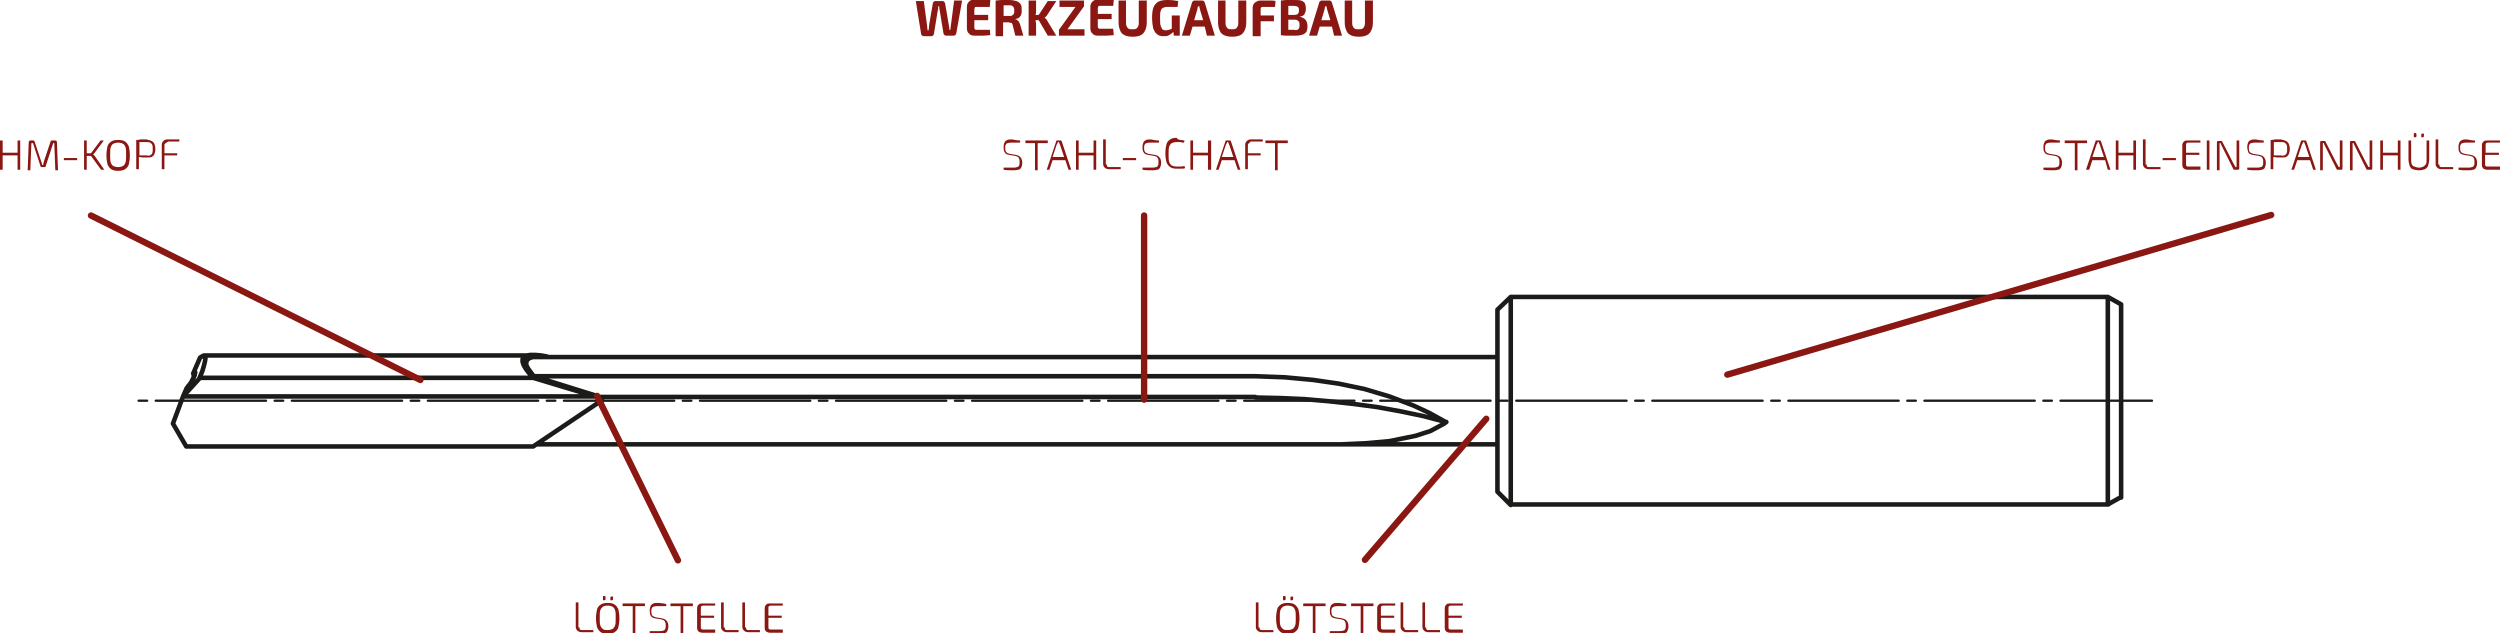 <?xml version="1.0" encoding="utf-8"?>
<!-- Generator: Adobe Illustrator 26.0.3, SVG Export Plug-In . SVG Version: 6.00 Build 0)  -->
<!DOCTYPE svg PUBLIC "-//W3C//DTD SVG 1.1//EN" "http://www.w3.org/Graphics/SVG/1.1/DTD/svg11.dtd">
<svg version="1.1" id="Ebene_1" xmlns:x="http://ns.adobe.com/Extensibility/1.0/" xmlns:i="http://ns.adobe.com/AdobeIllustrator/10.0/" xmlns:graph="http://ns.adobe.com/Graphs/1.0/"
	 xmlns="http://www.w3.org/2000/svg" xmlns:xlink="http://www.w3.org/1999/xlink" x="0px" y="0px" viewBox="0 0 469.8 119"
	 style="enable-background:new 0 0 469.8 119;" xml:space="preserve">
<style type="text/css">
	.st0{fill:#8A1712;}
	
		.st1{fill:none;stroke:#1B1B19;stroke-width:0.431;stroke-linecap:round;stroke-linejoin:round;stroke-miterlimit:10;stroke-dasharray:20.731,1.612,1.612,1.612;stroke-dashoffset:22;}
	.st2{fill:none;stroke:#1B1B19;stroke-width:0.861;stroke-linecap:round;stroke-linejoin:round;stroke-miterlimit:10;}
	.st3{fill:none;stroke:#8A1712;stroke-width:1.2;stroke-linecap:round;stroke-miterlimit:20;}
</style>
<g>
	<path class="st0" d="M3.8,26.4v5.5H3.3v-2.7H0.5v2.7H0v-5.5h0.5v2.3h2.8v-2.3H3.8z"/>
	<path class="st0" d="M10.6,26.5c0,0,0.1,0.1,0.1,0.2l0.2,5.3h-0.5l-0.2-5.1H10l-1.4,4.3c0,0.1-0.1,0.2-0.2,0.2H7.8
		c-0.1,0-0.2-0.1-0.2-0.2l-1.4-4.3H5.9l-0.2,5.1H5.2l0.2-5.3c0-0.1,0-0.1,0.1-0.2s0.1-0.1,0.2-0.1h0.6c0.1,0,0.2,0.1,0.2,0.2
		l1.2,3.6c0.1,0.3,0.2,0.5,0.2,0.8h0.2c0-0.1,0.1-0.4,0.2-0.8l1.2-3.6c0-0.1,0.1-0.2,0.2-0.2h0.6C10.5,26.4,10.6,26.4,10.6,26.5z"/>
	<path class="st0" d="M14.5,30.1h-2.5v-0.4h2.5V30.1z"/>
	<path class="st0" d="M17.1,29.3h-0.8c0,0.2,0,0.4,0,0.6v2h-0.5v-5.5h0.5v1.8c0,0.2,0,0.4,0,0.6h0.8l1.8-2.4h0.6l-1.7,2.3
		c-0.1,0.1-0.1,0.2-0.3,0.3v0c0.1,0.1,0.2,0.2,0.3,0.3l1.8,2.6H19L17.1,29.3z"/>
	<path class="st0" d="M23.5,26.6c0.3,0.2,0.5,0.5,0.7,0.9c0.1,0.4,0.2,1,0.2,1.7c0,0.7-0.1,1.3-0.2,1.7c-0.1,0.4-0.4,0.7-0.7,0.9
		c-0.3,0.2-0.7,0.3-1.3,0.3s-1-0.1-1.3-0.3c-0.3-0.2-0.5-0.5-0.7-0.9c-0.1-0.4-0.2-1-0.2-1.7c0-0.7,0.1-1.3,0.2-1.7
		c0.1-0.4,0.4-0.7,0.7-0.9c0.3-0.2,0.7-0.3,1.3-0.3S23.2,26.4,23.5,26.6z M21.3,27c-0.2,0.1-0.4,0.4-0.5,0.7
		c-0.1,0.3-0.1,0.8-0.1,1.4c0,0.6,0,1.1,0.1,1.4s0.3,0.6,0.5,0.7c0.2,0.1,0.5,0.2,0.9,0.2s0.7-0.1,0.9-0.2s0.4-0.4,0.5-0.7
		s0.1-0.8,0.1-1.4c0-0.6,0-1.1-0.1-1.4c-0.1-0.3-0.3-0.6-0.5-0.7s-0.5-0.2-0.9-0.2S21.6,26.9,21.3,27z"/>
	<path class="st0" d="M28.5,26.5c0.2,0.1,0.4,0.3,0.5,0.5c0.1,0.2,0.2,0.6,0.2,1c0,0.4-0.1,0.8-0.2,1c-0.1,0.2-0.3,0.4-0.5,0.5
		c-0.2,0.1-0.6,0.1-1,0.1c-0.5,0-0.9,0-1.4-0.1v2.3h-0.5v-5.5c0.3,0,0.5,0,0.8-0.1c0.2,0,0.6,0,1.1,0C28,26.3,28.3,26.4,28.5,26.5z
		 M28.2,29.2c0.2-0.1,0.3-0.2,0.4-0.4c0.1-0.2,0.1-0.4,0.1-0.8c0-0.3,0-0.6-0.1-0.8s-0.2-0.3-0.4-0.4c-0.2-0.1-0.4-0.1-0.7-0.1
		c-0.7,0-1.1,0-1.3,0v2.5h1.3C27.8,29.3,28.1,29.2,28.2,29.2z"/>
	<path class="st0" d="M31,27c-0.1,0.1-0.1,0.2-0.1,0.4v1.4h2.4v0.4l-2.4,0v2.6h-0.5v-4.6c0-0.3,0.1-0.5,0.3-0.7s0.4-0.3,0.7-0.3
		c1,0,1.8,0,2.3,0l0,0.4h-2.1C31.3,26.8,31.1,26.9,31,27z"/>
</g>
<g>
	<path class="st0" d="M387.1,26.4l0,0.4c-0.6,0-1.1,0-1.5,0c-0.3,0-0.6,0-0.8,0.1c-0.2,0-0.3,0.1-0.4,0.3c-0.1,0.1-0.1,0.4-0.1,0.7
		c0,0.3,0.1,0.6,0.2,0.7c0.1,0.1,0.3,0.2,0.6,0.3l1.2,0.2c0.4,0.1,0.7,0.2,0.9,0.5c0.2,0.2,0.3,0.6,0.3,1c0,0.4-0.1,0.7-0.2,0.9
		c-0.1,0.2-0.3,0.4-0.6,0.4c-0.3,0.1-0.6,0.1-1,0.1c-0.6,0-1.2,0-1.7-0.1l0-0.4c0.7,0,1.2,0,1.7,0c0.3,0,0.6,0,0.8-0.1
		c0.2,0,0.3-0.1,0.4-0.3c0.1-0.1,0.1-0.4,0.1-0.7c0-0.2,0-0.4-0.1-0.6s-0.1-0.2-0.2-0.3c-0.1-0.1-0.3-0.1-0.5-0.2l-1.2-0.2
		c-0.4-0.1-0.7-0.2-0.8-0.5c-0.2-0.2-0.2-0.6-0.2-1c0-0.4,0.1-0.7,0.2-0.9c0.1-0.2,0.3-0.3,0.5-0.4c0.2-0.1,0.5-0.1,0.9-0.1
		C386.1,26.3,386.7,26.4,387.1,26.4z"/>
	<path class="st0" d="M392.2,26.9h-1.8v5.1h-0.5v-5.1H388v-0.5h4.2V26.9z"/>
	<path class="st0" d="M395.6,30.1h-2.4l-0.6,1.8H392l1.8-5.4c0,0,0-0.1,0.1-0.1c0,0,0.1,0,0.1,0h0.6c0,0,0.1,0,0.1,0
		c0,0,0.1,0.1,0.1,0.1l1.8,5.4h-0.5L395.6,30.1z M395.4,29.6l-0.8-2.4l-0.1-0.2l-0.1-0.3h-0.2c-0.1,0.2-0.1,0.4-0.2,0.4l-0.8,2.4
		H395.4z"/>
	<path class="st0" d="M401.4,26.4v5.5h-0.5v-2.7h-2.8v2.7h-0.5v-5.5h0.5v2.3h2.8v-2.3H401.4z"/>
	<path class="st0" d="M403.4,30.9c0,0.2,0,0.3,0.1,0.4c0.1,0.1,0.2,0.1,0.4,0.1h2.1l0,0.4c-0.6,0-1.3,0-2.2,0
		c-0.3,0-0.6-0.1-0.8-0.3c-0.2-0.2-0.3-0.4-0.3-0.7v-4.6h0.5V30.9z"/>
	<path class="st0" d="M408.9,30.1h-2.5v-0.4h2.5V30.1z"/>
	<path class="st0" d="M413.5,31.5l0,0.4c-0.5,0-1.3,0-2.4,0c-0.3,0-0.5-0.1-0.7-0.2c-0.2-0.2-0.3-0.4-0.3-0.7v-3.7
		c0-0.3,0.1-0.5,0.3-0.7c0.2-0.2,0.4-0.2,0.7-0.2c1.1,0,1.9,0,2.4,0l0,0.4h-2.2c-0.2,0-0.3,0-0.4,0.1s-0.1,0.2-0.1,0.4v1.4h2.5v0.4
		h-2.5v1.7c0,0.2,0,0.3,0.1,0.4s0.2,0.1,0.4,0.1H413.5z"/>
	<path class="st0" d="M415.2,31.9h-0.5v-5.5h0.5V31.9z"/>
	<path class="st0" d="M420.8,31.7c0,0.1-0.1,0.2-0.2,0.2H420c-0.1,0-0.1,0-0.2,0c0,0-0.1-0.1-0.1-0.1l-2.1-4.2
		c0-0.1-0.1-0.1-0.1-0.2c-0.1-0.2-0.2-0.4-0.2-0.5h-0.2c0,0.1,0,0.4,0,0.7v4.4h-0.5v-5.3c0-0.1,0.1-0.2,0.2-0.2h0.5
		c0.1,0,0.1,0,0.2,0c0,0,0.1,0.1,0.1,0.1l2.1,4.1l0.4,0.7h0.2c0-0.3,0-0.5,0-0.8v-4.2h0.5V31.7z"/>
	<path class="st0" d="M425.4,26.4l0,0.4c-0.6,0-1.1,0-1.5,0c-0.3,0-0.6,0-0.8,0.1c-0.2,0-0.3,0.1-0.4,0.3c-0.1,0.1-0.1,0.4-0.1,0.7
		c0,0.3,0.1,0.6,0.2,0.7c0.1,0.1,0.3,0.2,0.6,0.3l1.2,0.2c0.4,0.1,0.7,0.2,0.9,0.5s0.3,0.6,0.3,1c0,0.4-0.1,0.7-0.2,0.9
		c-0.1,0.2-0.3,0.4-0.6,0.4c-0.2,0.1-0.6,0.1-1,0.1c-0.6,0-1.2,0-1.7-0.1l0-0.4c0.7,0,1.2,0,1.7,0c0.3,0,0.6,0,0.8-0.1
		c0.2,0,0.3-0.1,0.4-0.3c0.1-0.1,0.1-0.4,0.1-0.7c0-0.2,0-0.4-0.1-0.6s-0.1-0.2-0.2-0.3c-0.1-0.1-0.3-0.1-0.5-0.2l-1.2-0.2
		c-0.4-0.1-0.7-0.2-0.8-0.5s-0.2-0.6-0.2-1c0-0.4,0.1-0.7,0.2-0.9s0.3-0.3,0.5-0.4s0.5-0.1,0.9-0.1
		C424.3,26.3,424.9,26.4,425.4,26.4z"/>
	<path class="st0" d="M429.6,26.5c0.2,0.1,0.4,0.3,0.5,0.5c0.1,0.2,0.2,0.6,0.2,1c0,0.4-0.1,0.8-0.2,1c-0.1,0.2-0.3,0.4-0.5,0.5
		c-0.2,0.1-0.6,0.1-1,0.1c-0.5,0-0.9,0-1.4-0.1v2.3h-0.5v-5.5c0.3,0,0.5,0,0.8-0.1c0.2,0,0.6,0,1.1,0
		C429.1,26.3,429.4,26.4,429.6,26.5z M429.3,29.2c0.2-0.1,0.3-0.2,0.4-0.4c0.1-0.2,0.1-0.4,0.1-0.8c0-0.3,0-0.6-0.1-0.8
		s-0.2-0.3-0.4-0.4c-0.2-0.1-0.4-0.1-0.7-0.1c-0.7,0-1.1,0-1.3,0v2.5h1.3C428.9,29.3,429.2,29.2,429.3,29.2z"/>
	<path class="st0" d="M434.1,30.1h-2.4l-0.6,1.8h-0.5l1.8-5.4c0,0,0-0.1,0.1-0.1c0,0,0.1,0,0.1,0h0.6c0,0,0.1,0,0.1,0
		c0,0,0.1,0.1,0.1,0.1l1.8,5.4h-0.5L434.1,30.1z M434,29.6l-0.8-2.4l-0.1-0.2l-0.1-0.3h-0.2c-0.1,0.2-0.1,0.4-0.2,0.4l-0.8,2.4H434z
		"/>
	<path class="st0" d="M440.2,31.7c0,0.1-0.1,0.2-0.2,0.2h-0.6c-0.1,0-0.1,0-0.2,0c0,0-0.1-0.1-0.1-0.1l-2.1-4.2
		c0-0.1-0.1-0.1-0.1-0.2c-0.1-0.2-0.2-0.4-0.2-0.5h-0.2c0,0.1,0,0.4,0,0.7v4.4h-0.5v-5.3c0-0.1,0.1-0.2,0.2-0.2h0.5
		c0.1,0,0.1,0,0.2,0c0,0,0.1,0.1,0.1,0.1l2.1,4.1l0.4,0.7h0.2c0-0.3,0-0.5,0-0.8v-4.2h0.5V31.7z"/>
	<path class="st0" d="M445.8,31.7c0,0.1-0.1,0.2-0.2,0.2H445c-0.1,0-0.1,0-0.2,0c0,0-0.1-0.1-0.1-0.1l-2.1-4.2
		c0-0.1-0.1-0.1-0.1-0.2c-0.1-0.2-0.2-0.4-0.2-0.5h-0.2c0,0.1,0,0.4,0,0.7v4.4h-0.5v-5.3c0-0.1,0.1-0.2,0.2-0.2h0.5
		c0.1,0,0.1,0,0.2,0c0,0,0.1,0.1,0.1,0.1l2.1,4.1l0.4,0.7h0.2c0-0.3,0-0.5,0-0.8v-4.2h0.5V31.7z"/>
	<path class="st0" d="M451.1,26.4v5.5h-0.5v-2.7h-2.8v2.7h-0.5v-5.5h0.5v2.3h2.8v-2.3H451.1z"/>
	<path class="st0" d="M456.5,29.8c0,0.5-0.1,1-0.2,1.3c-0.1,0.3-0.3,0.5-0.6,0.7c-0.3,0.1-0.7,0.2-1.1,0.2c-0.5,0-0.9-0.1-1.2-0.2
		c-0.3-0.1-0.5-0.4-0.6-0.7c-0.1-0.3-0.2-0.7-0.2-1.3v-3.4h0.5v3.4c0,0.4,0,0.8,0.1,1c0.1,0.3,0.2,0.4,0.5,0.5s0.5,0.2,0.9,0.2
		c0.4,0,0.6-0.1,0.8-0.2c0.2-0.1,0.4-0.3,0.5-0.5c0.1-0.2,0.1-0.6,0.1-1v-3.4h0.5V29.8z M454.1,25.2v0.4c0,0.1-0.1,0.2-0.2,0.2h-0.2
		c-0.1,0-0.1-0.1-0.1-0.2v-0.4c0-0.1,0-0.2,0.1-0.2h0.2C454,25,454.1,25.1,454.1,25.2z M455.5,25.2v0.4c0,0.1-0.1,0.2-0.2,0.2h-0.2
		c-0.1,0-0.1,0-0.1,0c0,0,0-0.1,0-0.1v-0.4c0-0.1,0.1-0.2,0.2-0.2h0.2C455.4,25,455.5,25.1,455.5,25.2z"/>
	<path class="st0" d="M458.4,30.9c0,0.2,0,0.3,0.1,0.4c0.1,0.1,0.2,0.1,0.4,0.1h2.1l0,0.4c-0.6,0-1.3,0-2.2,0
		c-0.3,0-0.6-0.1-0.8-0.3c-0.2-0.2-0.3-0.4-0.3-0.7v-4.6h0.5V30.9z"/>
	<path class="st0" d="M465.1,26.4l0,0.4c-0.6,0-1.1,0-1.5,0c-0.3,0-0.6,0-0.8,0.1c-0.2,0-0.3,0.1-0.4,0.3s-0.1,0.4-0.1,0.7
		c0,0.3,0.1,0.6,0.2,0.7c0.1,0.1,0.3,0.2,0.6,0.3l1.2,0.2c0.4,0.1,0.7,0.2,0.9,0.5c0.2,0.2,0.3,0.6,0.3,1c0,0.4-0.1,0.7-0.2,0.9
		c-0.1,0.2-0.3,0.4-0.6,0.4c-0.2,0.1-0.6,0.1-1,0.1c-0.6,0-1.2,0-1.7-0.1l0-0.4c0.7,0,1.2,0,1.7,0c0.3,0,0.6,0,0.8-0.1
		c0.2,0,0.3-0.1,0.4-0.3c0.1-0.1,0.1-0.4,0.1-0.7c0-0.2,0-0.4-0.1-0.6s-0.1-0.2-0.2-0.3c-0.1-0.1-0.3-0.1-0.5-0.2l-1.2-0.2
		c-0.4-0.1-0.7-0.2-0.8-0.5c-0.2-0.2-0.2-0.6-0.2-1c0-0.4,0.1-0.7,0.2-0.9c0.1-0.2,0.3-0.3,0.5-0.4c0.2-0.1,0.5-0.1,0.9-0.1
		C464,26.3,464.6,26.4,465.1,26.4z"/>
	<path class="st0" d="M469.8,31.5l0,0.4c-0.5,0-1.3,0-2.4,0c-0.3,0-0.5-0.1-0.7-0.2c-0.2-0.2-0.3-0.4-0.3-0.7v-3.7
		c0-0.3,0.1-0.5,0.3-0.7c0.2-0.2,0.4-0.2,0.7-0.2c1.1,0,1.9,0,2.4,0l0,0.4h-2.2c-0.2,0-0.3,0-0.4,0.1s-0.1,0.2-0.1,0.4v1.4h2.5v0.4
		H467v1.7c0,0.2,0,0.3,0.1,0.4s0.2,0.1,0.4,0.1H469.8z"/>
</g>
<g>
	<path class="st0" d="M191.7,26.4l0,0.4c-0.6,0-1.1,0-1.5,0c-0.3,0-0.6,0-0.8,0.1c-0.2,0-0.3,0.1-0.4,0.3c-0.1,0.1-0.1,0.4-0.1,0.7
		c0,0.3,0.1,0.6,0.2,0.7c0.1,0.1,0.3,0.2,0.6,0.3l1.2,0.2c0.4,0.1,0.7,0.2,0.9,0.5c0.2,0.2,0.3,0.6,0.3,1c0,0.4-0.1,0.7-0.2,0.9
		c-0.1,0.2-0.3,0.4-0.6,0.4c-0.3,0.1-0.6,0.1-1,0.1c-0.6,0-1.2,0-1.7-0.1l0-0.4c0.7,0,1.2,0,1.7,0c0.3,0,0.6,0,0.8-0.1
		c0.2,0,0.3-0.1,0.4-0.3c0.1-0.1,0.1-0.4,0.1-0.7c0-0.2,0-0.4-0.1-0.6s-0.1-0.2-0.2-0.3c-0.1-0.1-0.3-0.1-0.5-0.2l-1.2-0.2
		c-0.4-0.1-0.7-0.2-0.8-0.5c-0.2-0.2-0.2-0.6-0.2-1c0-0.4,0.1-0.7,0.2-0.9c0.1-0.2,0.3-0.3,0.5-0.4c0.2-0.1,0.5-0.1,0.9-0.1
		C190.7,26.3,191.2,26.4,191.7,26.4z"/>
	<path class="st0" d="M196.8,26.9h-1.8v5.1h-0.5v-5.1h-1.8v-0.5h4.2V26.9z"/>
	<path class="st0" d="M200.2,30.1h-2.4l-0.6,1.8h-0.5l1.8-5.4c0,0,0-0.1,0.1-0.1c0,0,0.1,0,0.1,0h0.6c0,0,0.1,0,0.1,0
		c0,0,0.1,0.1,0.1,0.1l1.8,5.4h-0.5L200.2,30.1z M200,29.6l-0.8-2.4l-0.1-0.2l-0.1-0.3h-0.2c-0.1,0.2-0.1,0.4-0.2,0.4l-0.8,2.4H200z
		"/>
	<path class="st0" d="M206,26.4v5.5h-0.5v-2.7h-2.8v2.7h-0.5v-5.5h0.5v2.3h2.8v-2.3H206z"/>
	<path class="st0" d="M208,30.9c0,0.2,0,0.3,0.1,0.4s0.2,0.1,0.4,0.1h2.1l0,0.4c-0.6,0-1.3,0-2.2,0c-0.3,0-0.6-0.1-0.8-0.3
		c-0.2-0.2-0.3-0.4-0.3-0.7v-4.6h0.5V30.9z"/>
	<path class="st0" d="M213.5,30.1H211v-0.4h2.5V30.1z"/>
	<path class="st0" d="M217.8,26.4l0,0.4c-0.6,0-1.1,0-1.5,0c-0.3,0-0.6,0-0.8,0.1c-0.2,0-0.3,0.1-0.4,0.3c-0.1,0.1-0.1,0.4-0.1,0.7
		c0,0.3,0.1,0.6,0.2,0.7c0.1,0.1,0.3,0.2,0.6,0.3l1.2,0.2c0.4,0.1,0.7,0.2,0.9,0.5c0.2,0.2,0.3,0.6,0.3,1c0,0.4-0.1,0.7-0.2,0.9
		c-0.1,0.2-0.3,0.4-0.6,0.4c-0.3,0.1-0.6,0.1-1,0.1c-0.6,0-1.2,0-1.7-0.1l0-0.4c0.7,0,1.2,0,1.7,0c0.3,0,0.6,0,0.8-0.1
		c0.2,0,0.3-0.1,0.4-0.3c0.1-0.1,0.1-0.4,0.1-0.7c0-0.2,0-0.4-0.1-0.6s-0.1-0.2-0.2-0.3c-0.1-0.1-0.3-0.1-0.5-0.2l-1.2-0.2
		c-0.4-0.1-0.7-0.2-0.8-0.5c-0.2-0.2-0.2-0.6-0.2-1c0-0.4,0.1-0.7,0.2-0.9c0.1-0.2,0.3-0.3,0.5-0.4c0.2-0.1,0.5-0.1,0.9-0.1
		C216.7,26.3,217.3,26.4,217.8,26.4z"/>
	<path class="st0" d="M221.9,26.3c0.2,0,0.4,0.1,0.7,0.1l-0.1,0.4c-0.2,0-0.4,0-0.6-0.1c-0.2,0-0.4,0-0.8,0c-0.4,0-0.7,0.1-0.9,0.2
		s-0.4,0.4-0.5,0.7c-0.1,0.3-0.1,0.8-0.1,1.4c0,0.6,0,1.1,0.1,1.4s0.3,0.6,0.5,0.7s0.5,0.2,0.9,0.2c0.6,0,1.1,0,1.5-0.1l0.1,0.4
		c-0.2,0.1-0.5,0.1-0.7,0.1c-0.2,0-0.5,0-0.9,0c-0.5,0-0.9-0.1-1.2-0.3c-0.3-0.2-0.5-0.5-0.7-0.9c-0.1-0.4-0.2-1-0.2-1.7
		c0-0.7,0.1-1.3,0.2-1.7c0.1-0.4,0.4-0.7,0.7-0.9c0.3-0.2,0.7-0.3,1.2-0.3C221.4,26.3,221.7,26.3,221.9,26.3z"/>
	<path class="st0" d="M227.6,26.4v5.5H227v-2.7h-2.8v2.7h-0.5v-5.5h0.5v2.3h2.8v-2.3H227.6z"/>
	<path class="st0" d="M232,30.1h-2.4l-0.6,1.8h-0.5l1.8-5.4c0,0,0-0.1,0.1-0.1c0,0,0.1,0,0.1,0h0.6c0,0,0.1,0,0.1,0
		c0,0,0.1,0.1,0.1,0.1l1.8,5.4h-0.5L232,30.1z M231.8,29.6l-0.8-2.4l-0.1-0.2l-0.1-0.3h-0.2c-0.1,0.2-0.1,0.4-0.2,0.4l-0.8,2.4
		H231.8z"/>
	<path class="st0" d="M234.6,27c-0.1,0.1-0.1,0.2-0.1,0.4v1.4h2.4v0.4l-2.4,0v2.6h-0.5v-4.6c0-0.3,0.1-0.5,0.3-0.7s0.4-0.3,0.7-0.3
		c1,0,1.8,0,2.3,0l0,0.4H235C234.9,26.8,234.7,26.9,234.6,27z"/>
	<path class="st0" d="M241.9,26.9h-1.8v5.1h-0.5v-5.1h-1.8v-0.5h4.2V26.9z"/>
</g>
<g>
	<path class="st0" d="M108.9,117.9c0,0.2,0,0.3,0.1,0.4c0.1,0.1,0.2,0.1,0.4,0.1h2.1l0,0.4c-0.6,0-1.3,0-2.2,0
		c-0.3,0-0.6-0.1-0.8-0.3c-0.2-0.2-0.3-0.4-0.3-0.7v-4.6h0.5V117.9z"/>
	<path class="st0" d="M115.5,113.6c0.3,0.2,0.5,0.5,0.7,0.9c0.1,0.4,0.2,1,0.2,1.7s-0.1,1.3-0.2,1.7c-0.1,0.4-0.4,0.7-0.7,0.9
		s-0.7,0.3-1.3,0.3s-1-0.1-1.3-0.3s-0.5-0.5-0.7-0.9c-0.1-0.4-0.2-1-0.2-1.7s0.1-1.3,0.2-1.7c0.1-0.4,0.4-0.7,0.7-0.9
		s0.7-0.3,1.3-0.3S115.2,113.4,115.5,113.6z M113.3,114c-0.2,0.2-0.4,0.4-0.5,0.7s-0.1,0.8-0.1,1.4s0,1.1,0.1,1.4s0.3,0.6,0.5,0.7
		c0.2,0.2,0.5,0.2,0.9,0.2s0.7-0.1,0.9-0.2c0.2-0.1,0.4-0.4,0.5-0.7s0.1-0.8,0.1-1.4s0-1.1-0.1-1.4s-0.3-0.6-0.5-0.7
		c-0.2-0.1-0.5-0.2-0.9-0.2S113.5,113.9,113.3,114z M113.8,112.2v0.4c0,0.1-0.1,0.2-0.2,0.2h-0.2c-0.1,0-0.1-0.1-0.1-0.2v-0.4
		c0-0.1,0-0.2,0.1-0.2h0.2C113.7,112,113.8,112.1,113.8,112.2z M115.2,112.2v0.4c0,0.1-0.1,0.2-0.2,0.2h-0.2c-0.1,0-0.1,0-0.1,0
		c0,0,0-0.1,0-0.1v-0.4c0-0.1,0.1-0.2,0.2-0.2h0.2C115.2,112,115.2,112.1,115.2,112.2z"/>
	<path class="st0" d="M121.2,113.9h-1.8v5.1h-0.5v-5.1H117v-0.5h4.2V113.9z"/>
	<path class="st0" d="M125.2,113.5l0,0.4c-0.6,0-1.1,0-1.5,0c-0.3,0-0.6,0-0.8,0.1c-0.2,0-0.3,0.1-0.4,0.3c-0.1,0.1-0.1,0.4-0.1,0.7
		c0,0.3,0.1,0.6,0.2,0.7s0.3,0.2,0.6,0.3l1.2,0.2c0.4,0.1,0.7,0.2,0.9,0.5c0.2,0.2,0.3,0.6,0.3,1c0,0.4-0.1,0.7-0.2,0.9
		c-0.1,0.2-0.3,0.4-0.6,0.4c-0.3,0.1-0.6,0.1-1,0.1c-0.6,0-1.2,0-1.7-0.1l0-0.4c0.7,0,1.2,0,1.7,0c0.3,0,0.6,0,0.8-0.1
		c0.2,0,0.3-0.1,0.4-0.3c0.1-0.1,0.1-0.4,0.1-0.7c0-0.2,0-0.4-0.1-0.6c-0.1-0.1-0.1-0.2-0.2-0.3c-0.1-0.1-0.3-0.1-0.5-0.2l-1.2-0.2
		c-0.4-0.1-0.7-0.2-0.8-0.5c-0.2-0.2-0.2-0.6-0.2-1c0-0.4,0.1-0.7,0.2-0.9c0.1-0.2,0.3-0.3,0.5-0.4c0.2-0.1,0.5-0.1,0.9-0.1
		C124.1,113.3,124.7,113.4,125.2,113.5z"/>
	<path class="st0" d="M130.2,113.9h-1.8v5.1h-0.5v-5.1H126v-0.5h4.2V113.9z"/>
	<path class="st0" d="M134.4,118.5l0,0.4c-0.5,0-1.3,0-2.4,0c-0.3,0-0.5-0.1-0.7-0.2c-0.2-0.2-0.3-0.4-0.3-0.7v-3.7
		c0-0.3,0.1-0.5,0.3-0.7s0.4-0.2,0.7-0.2c1.1,0,1.9,0,2.4,0l0,0.4h-2.2c-0.2,0-0.3,0.1-0.4,0.1c-0.1,0.1-0.1,0.2-0.1,0.4v1.4h2.5
		v0.4h-2.5v1.7c0,0.2,0,0.3,0.1,0.4c0.1,0.1,0.2,0.1,0.4,0.1H134.4z"/>
	<path class="st0" d="M136.2,117.9c0,0.2,0,0.3,0.1,0.4c0.1,0.1,0.2,0.1,0.4,0.1h2.1l0,0.4c-0.6,0-1.3,0-2.2,0
		c-0.3,0-0.6-0.1-0.8-0.3c-0.2-0.2-0.3-0.4-0.3-0.7v-4.6h0.5V117.9z"/>
	<path class="st0" d="M140.2,117.9c0,0.2,0,0.3,0.1,0.4c0.1,0.1,0.2,0.1,0.4,0.1h2.1l0,0.4c-0.6,0-1.3,0-2.2,0
		c-0.3,0-0.6-0.1-0.8-0.3c-0.2-0.2-0.3-0.4-0.3-0.7v-4.6h0.5V117.9z"/>
	<path class="st0" d="M147.1,118.5l0,0.4c-0.5,0-1.3,0-2.4,0c-0.3,0-0.5-0.1-0.7-0.2c-0.2-0.2-0.3-0.4-0.3-0.7v-3.7
		c0-0.3,0.1-0.5,0.3-0.7s0.4-0.2,0.7-0.2c1.1,0,1.9,0,2.4,0l0,0.4h-2.2c-0.2,0-0.3,0.1-0.4,0.1c-0.1,0.1-0.1,0.2-0.1,0.4v1.4h2.5
		v0.4h-2.5v1.7c0,0.2,0,0.3,0.1,0.4c0.1,0.1,0.2,0.1,0.4,0.1H147.1z"/>
</g>
<g>
	<path class="st0" d="M236.7,117.9c0,0.2,0,0.3,0.1,0.4c0.1,0.1,0.2,0.1,0.4,0.1h2.1l0,0.4c-0.6,0-1.3,0-2.2,0
		c-0.3,0-0.6-0.1-0.8-0.3c-0.2-0.2-0.3-0.4-0.3-0.7v-4.6h0.5V117.9z"/>
	<path class="st0" d="M243.3,113.6c0.3,0.2,0.5,0.5,0.7,0.9c0.1,0.4,0.2,1,0.2,1.7s-0.1,1.3-0.2,1.7c-0.1,0.4-0.4,0.7-0.7,0.9
		s-0.7,0.3-1.3,0.3s-1-0.1-1.3-0.3s-0.5-0.5-0.7-0.9c-0.1-0.4-0.2-1-0.2-1.7s0.1-1.3,0.2-1.7c0.1-0.4,0.4-0.7,0.7-0.9
		s0.7-0.3,1.3-0.3S243,113.4,243.3,113.6z M241.1,114c-0.2,0.2-0.4,0.4-0.5,0.7c-0.1,0.3-0.1,0.8-0.1,1.4s0,1.1,0.1,1.4
		c0.1,0.3,0.3,0.6,0.5,0.7c0.2,0.2,0.5,0.2,0.9,0.2s0.7-0.1,0.9-0.2c0.2-0.1,0.4-0.4,0.5-0.7s0.1-0.8,0.1-1.4s0-1.1-0.1-1.4
		s-0.3-0.6-0.5-0.7c-0.2-0.1-0.5-0.2-0.9-0.2S241.3,113.9,241.1,114z M241.6,112.2v0.4c0,0.1-0.1,0.2-0.2,0.2h-0.2
		c-0.1,0-0.1-0.1-0.1-0.2v-0.4c0-0.1,0-0.2,0.1-0.2h0.2C241.5,112,241.6,112.1,241.6,112.2z M243,112.2v0.4c0,0.1-0.1,0.2-0.2,0.2
		h-0.2c-0.1,0-0.1,0-0.1,0c0,0,0-0.1,0-0.1v-0.4c0-0.1,0.1-0.2,0.2-0.2h0.2C242.9,112,243,112.1,243,112.2z"/>
	<path class="st0" d="M249,113.9h-1.8v5.1h-0.5v-5.1h-1.8v-0.5h4.2V113.9z"/>
	<path class="st0" d="M253,113.5l0,0.4c-0.6,0-1.1,0-1.5,0c-0.3,0-0.6,0-0.8,0.1s-0.3,0.1-0.4,0.3c-0.1,0.1-0.1,0.4-0.1,0.7
		c0,0.3,0.1,0.6,0.2,0.7c0.1,0.1,0.3,0.2,0.6,0.3l1.2,0.2c0.4,0.1,0.7,0.2,0.9,0.5c0.2,0.2,0.3,0.6,0.3,1c0,0.4-0.1,0.7-0.2,0.9
		c-0.1,0.2-0.3,0.4-0.6,0.4s-0.6,0.1-1,0.1c-0.6,0-1.2,0-1.7-0.1l0-0.4c0.7,0,1.2,0,1.7,0c0.3,0,0.6,0,0.8-0.1
		c0.2,0,0.3-0.1,0.4-0.3c0.1-0.1,0.1-0.4,0.1-0.7c0-0.2,0-0.4-0.1-0.6c-0.1-0.1-0.1-0.2-0.2-0.3c-0.1-0.1-0.3-0.1-0.5-0.2l-1.2-0.2
		c-0.4-0.1-0.7-0.2-0.8-0.5c-0.2-0.2-0.2-0.6-0.2-1c0-0.4,0.1-0.7,0.2-0.9c0.1-0.2,0.3-0.3,0.5-0.4c0.2-0.1,0.5-0.1,0.9-0.1
		C251.9,113.3,252.5,113.4,253,113.5z"/>
	<path class="st0" d="M258,113.9h-1.8v5.1h-0.5v-5.1h-1.8v-0.5h4.2V113.9z"/>
	<path class="st0" d="M262.2,118.5l0,0.4c-0.5,0-1.3,0-2.4,0c-0.3,0-0.5-0.1-0.7-0.2c-0.2-0.2-0.3-0.4-0.3-0.7v-3.7
		c0-0.3,0.1-0.5,0.3-0.7c0.2-0.2,0.4-0.2,0.7-0.2c1.1,0,1.9,0,2.4,0l0,0.4H260c-0.2,0-0.3,0.1-0.4,0.1c-0.1,0.1-0.1,0.2-0.1,0.4v1.4
		h2.5v0.4h-2.5v1.7c0,0.2,0,0.3,0.1,0.4c0.1,0.1,0.2,0.1,0.4,0.1H262.2z"/>
	<path class="st0" d="M263.9,117.9c0,0.2,0,0.3,0.1,0.4c0.1,0.1,0.2,0.1,0.4,0.1h2.1l0,0.4c-0.6,0-1.3,0-2.2,0
		c-0.3,0-0.6-0.1-0.8-0.3c-0.2-0.2-0.3-0.4-0.3-0.7v-4.6h0.5V117.9z"/>
	<path class="st0" d="M268,117.9c0,0.2,0,0.3,0.1,0.4c0.1,0.1,0.2,0.1,0.4,0.1h2.1l0,0.4c-0.6,0-1.3,0-2.2,0c-0.3,0-0.6-0.1-0.8-0.3
		c-0.2-0.2-0.3-0.4-0.3-0.7v-4.6h0.5V117.9z"/>
	<path class="st0" d="M274.9,118.5l0,0.4c-0.5,0-1.3,0-2.4,0c-0.3,0-0.5-0.1-0.7-0.2c-0.2-0.2-0.3-0.4-0.3-0.7v-3.7
		c0-0.3,0.1-0.5,0.3-0.7s0.4-0.2,0.7-0.2c1.1,0,1.9,0,2.4,0l0,0.4h-2.2c-0.2,0-0.3,0.1-0.4,0.1c-0.1,0.1-0.1,0.2-0.1,0.4v1.4h2.5
		v0.4h-2.5v1.7c0,0.2,0,0.3,0.1,0.4c0.1,0.1,0.2,0.1,0.4,0.1H274.9z"/>
</g>
<g>
	<path class="st0" d="M179.7,6.3c0,0.1-0.1,0.2-0.2,0.3c-0.1,0.1-0.2,0.1-0.3,0.1h-1.4c-0.1,0-0.2,0-0.3-0.1s-0.2-0.2-0.2-0.3
		L176.6,2c-0.1-0.3-0.1-0.6-0.1-0.8h-0.2l0,0.3c0,0.1,0,0.3-0.1,0.6l-0.7,4.3c0,0.1-0.1,0.2-0.2,0.3s-0.2,0.1-0.3,0.1h-1.4
		c-0.1,0-0.2,0-0.3-0.1c-0.1-0.1-0.2-0.2-0.2-0.3l-1-6.2h1.5l0.6,4.5c0,0.3,0.1,0.6,0.1,1h0.2c0-0.2,0.1-0.5,0.1-1l0.7-4.1
		c0-0.1,0.1-0.2,0.2-0.3c0.1-0.1,0.2-0.1,0.3-0.1h1.3c0.1,0,0.2,0,0.3,0.1c0.1,0.1,0.1,0.2,0.2,0.3l0.7,4.1c0.1,0.5,0.1,0.8,0.1,0.9
		h0.2c0-0.4,0.1-0.7,0.1-0.9l0.6-4.6h1.5L179.7,6.3z"/>
	<path class="st0" d="M186,5.5l0.1,1.1c-0.4,0-0.8,0.1-1.3,0.1c-0.5,0-1.1,0-1.7,0c-0.4,0-0.8-0.1-1-0.4c-0.3-0.2-0.4-0.6-0.4-1v-4
		c0-0.4,0.1-0.7,0.4-1s0.6-0.4,1-0.4c0.7,0,1.3,0,1.7,0s0.9,0,1.3,0.1L186,1.3h-2.5c-0.2,0-0.3,0-0.3,0.1s-0.1,0.2-0.1,0.4v1h2.6v1
		h-2.6v1.3c0,0.2,0,0.3,0.1,0.4c0.1,0.1,0.2,0.1,0.3,0.1H186z"/>
	<path class="st0" d="M192.3,6.7h-1.5l-0.5-2c-0.1-0.2-0.1-0.4-0.3-0.4s-0.3-0.1-0.5-0.1h-1v2.6h-1.4V0.1c0.4,0,0.7-0.1,1.1-0.1
		c0.3,0,0.8,0,1.4,0c0.6,0,1.1,0.1,1.4,0.2c0.3,0.1,0.6,0.3,0.8,0.6c0.2,0.3,0.2,0.7,0.2,1.2c0,0.5-0.1,0.9-0.3,1.1
		c-0.2,0.3-0.5,0.4-1,0.5v0c0.2,0,0.4,0.1,0.6,0.3c0.2,0.2,0.3,0.4,0.4,0.7L192.3,6.7z M190.2,2.9c0.1-0.1,0.2-0.1,0.3-0.3
		c0.1-0.1,0.1-0.3,0.1-0.6s0-0.4-0.1-0.6s-0.2-0.2-0.3-0.3s-0.3-0.1-0.6-0.1c-0.5,0-0.8,0-1,0V3h1C189.9,3,190.1,3,190.2,2.9z"/>
	<path class="st0" d="M195.2,3.8h-0.6c0,0.3,0.1,0.5,0.1,0.6v2.3h-1.4V0.1h1.4V2c0,0.3,0,0.5-0.1,0.8h0.6l1.7-2.6h1.6l-1.7,2.6
		c-0.1,0.2-0.3,0.4-0.5,0.5v0c0.1,0.1,0.2,0.2,0.3,0.3c0.1,0.1,0.2,0.2,0.2,0.3l1.7,2.8h-1.6L195.2,3.8z"/>
	<path class="st0" d="M203.8,5.6v1.1H199V5.6l3.1-4.3h-3V0.1h4.6v1.1l-3.1,4.3H203.8z"/>
	<path class="st0" d="M209.2,5.5l0.1,1.1c-0.4,0-0.8,0.1-1.3,0.1c-0.5,0-1.1,0-1.7,0c-0.4,0-0.8-0.1-1-0.4c-0.3-0.2-0.4-0.6-0.4-1
		v-4c0-0.4,0.1-0.7,0.4-1s0.6-0.4,1-0.4c0.7,0,1.3,0,1.7,0s0.9,0,1.3,0.1l-0.1,1.1h-2.5c-0.2,0-0.3,0-0.3,0.1s-0.1,0.2-0.1,0.4v1
		h2.6v1h-2.6v1.3c0,0.2,0,0.3,0.1,0.4c0.1,0.1,0.2,0.1,0.3,0.1H209.2z"/>
	<path class="st0" d="M215.5,4.1c0,0.7-0.1,1.2-0.3,1.6c-0.2,0.4-0.4,0.7-0.8,0.9c-0.4,0.2-0.9,0.3-1.5,0.3c-0.7,0-1.2-0.1-1.6-0.3
		c-0.4-0.2-0.7-0.5-0.8-0.9c-0.2-0.4-0.3-0.9-0.3-1.6V0.1h1.4v3.9c0,0.4,0,0.7,0.1,0.9c0.1,0.2,0.2,0.4,0.4,0.5s0.4,0.1,0.7,0.1
		c0.3,0,0.5,0,0.7-0.1c0.2-0.1,0.3-0.3,0.4-0.5s0.1-0.5,0.1-0.9V0.1h1.5V4.1z"/>
	<path class="st0" d="M221.7,2.9v3.8h-1.1L220.5,6c-0.2,0.2-0.5,0.4-0.8,0.6c-0.3,0.2-0.7,0.2-1.1,0.2c-0.5,0-0.9-0.1-1.2-0.4
		c-0.3-0.2-0.5-0.6-0.7-1.1c-0.1-0.5-0.2-1.2-0.2-2c0-0.9,0.1-1.6,0.3-2s0.5-0.8,0.9-1c0.4-0.2,1-0.3,1.7-0.3c0.8,0,1.5,0.1,2,0.2
		l-0.1,1.1c-0.7,0-1.3,0-1.9,0c-0.4,0-0.7,0.1-0.9,0.2c-0.2,0.1-0.3,0.3-0.4,0.6c-0.1,0.3-0.1,0.8-0.1,1.4c0,0.6,0,1,0.1,1.3
		s0.2,0.5,0.3,0.7c0.2,0.1,0.4,0.2,0.6,0.2c0.4,0,0.8-0.1,1.2-0.3V2.9H221.7z"/>
	<path class="st0" d="M226.4,5h-2.3l-0.5,1.7h-1.5l1.9-6.2c0-0.1,0.1-0.2,0.2-0.3c0.1-0.1,0.2-0.1,0.3-0.1h1.4c0.1,0,0.2,0,0.3,0.1
		s0.2,0.2,0.2,0.3l1.9,6.2h-1.5L226.4,5z M226.1,3.8l-0.6-2c-0.1-0.3-0.1-0.5-0.1-0.6h-0.3L225,1.8l-0.6,2H226.1z"/>
	<path class="st0" d="M234.2,4.1c0,0.7-0.1,1.2-0.3,1.6c-0.2,0.4-0.4,0.7-0.8,0.9c-0.4,0.2-0.9,0.3-1.5,0.3c-0.7,0-1.2-0.1-1.6-0.3
		c-0.4-0.2-0.7-0.5-0.8-0.9c-0.2-0.4-0.3-0.9-0.3-1.6V0.1h1.4v3.9c0,0.4,0,0.7,0.1,0.9c0.1,0.2,0.2,0.4,0.4,0.5s0.4,0.1,0.7,0.1
		c0.3,0,0.5,0,0.7-0.1c0.2-0.1,0.3-0.3,0.4-0.5s0.1-0.5,0.1-0.9V0.1h1.5V4.1z"/>
	<path class="st0" d="M237,1.4c-0.1,0.1-0.1,0.2-0.1,0.4v1.1h2.5v1.1h-2.5v2.8h-1.5V1.5c0-0.4,0.1-0.7,0.4-1c0.3-0.2,0.6-0.4,1-0.4
		c0.7,0,1.2,0,1.7,0s0.9,0,1.2,0.1l-0.1,1.1h-2.3C237.2,1.3,237.1,1.3,237,1.4z"/>
	<path class="st0" d="M245.4,3.8c0.2,0.3,0.3,0.7,0.3,1.2c0,0.4-0.1,0.8-0.2,1c-0.2,0.2-0.4,0.4-0.7,0.5c-0.3,0.1-0.7,0.2-1.3,0.2
		c-0.7,0-1.2,0-1.6,0c-0.4,0-0.8,0-1.2-0.1V0.1c0.3,0,0.7-0.1,1-0.1c0.3,0,0.8,0,1.4,0c0.6,0,1,0,1.4,0.1c0.3,0.1,0.6,0.3,0.7,0.5
		c0.1,0.2,0.2,0.6,0.2,1c0,0.5-0.1,0.8-0.3,1.1s-0.5,0.4-0.9,0.4v0C244.8,3.3,245.2,3.5,245.4,3.8z M244,1.4
		c-0.1-0.1-0.2-0.2-0.3-0.2c-0.1,0-0.3-0.1-0.6-0.1h-1v1.7h1.1c0.4,0,0.6-0.1,0.7-0.2c0.1-0.1,0.2-0.3,0.2-0.7
		C244.1,1.7,244.1,1.6,244,1.4z M243.8,5.6c0.1,0,0.2-0.1,0.3-0.3c0.1-0.1,0.1-0.3,0.1-0.6c0-0.3,0-0.5-0.1-0.6
		c-0.1-0.1-0.2-0.2-0.3-0.3c-0.1-0.1-0.4-0.1-0.6-0.1h-1.1v1.9h1.1C243.5,5.7,243.7,5.6,243.8,5.6z"/>
	<path class="st0" d="M250.3,5H248l-0.5,1.7h-1.5l1.9-6.2c0-0.1,0.1-0.2,0.2-0.3c0.1-0.1,0.2-0.1,0.3-0.1h1.4c0.1,0,0.2,0,0.3,0.1
		s0.2,0.2,0.2,0.3l1.9,6.2h-1.5L250.3,5z M250,3.8l-0.6-2c-0.1-0.3-0.1-0.5-0.1-0.6H249l-0.1,0.6l-0.6,2H250z"/>
	<path class="st0" d="M258,4.1c0,0.7-0.1,1.2-0.3,1.6c-0.2,0.4-0.4,0.7-0.8,0.9c-0.4,0.2-0.9,0.3-1.5,0.3c-0.7,0-1.2-0.1-1.6-0.3
		c-0.4-0.2-0.7-0.5-0.8-0.9c-0.2-0.4-0.3-0.9-0.3-1.6V0.1h1.4v3.9c0,0.4,0,0.7,0.1,0.9s0.2,0.4,0.4,0.5s0.4,0.1,0.7,0.1
		c0.3,0,0.5,0,0.7-0.1s0.3-0.3,0.4-0.5s0.1-0.5,0.1-0.9V0.1h1.5V4.1z"/>
</g>
<line class="st1" x1="25.7" y1="75.3" x2="404.4" y2="75.3"/>
<path class="st2" d="M283.9,55.8l-2.5,2.4 M281.4,92.4l2.5,2.5 M283.9,94.8h112.3 M396.1,55.8H283.9 M396.1,94.8l2.5-1.4
	 M398.6,57.2l-2.5-1.4 M245.6,83.5h35.8 M281.4,67.1H100.8 M100.2,66.8H38.3 M281.4,92.4L281.4,92.4v-0.2v-0.5V91v-0.9v-1.2v-1.4
	v-1.5v-1.7v-1.9v-2v-2v-2.1v-2.1v-2.1v-2v-2v-1.9v-1.7V63v-1.4v-1.2v-0.9v-0.7v-0.4v-0.2v0 M283.9,55.8v0.1v0.4V57v0.9V59v1.3v1.6
	v1.7v1.9v2v2.2v2.2v2.3v2.2v2.3v2.2V83v2v1.9v1.7v1.6v1.3v1.2v0.9v0.6v0.4v0.1 M396.1,59v-1.2V57v-0.6v-0.4v-0.1 M396.1,94.8
	L396.1,94.8v-0.1v-0.4v-0.6v-0.9v-1.2v-1.3v-1.6v-1.7V85v-2v-2.2v-2.2v-2.3v-2.2v-2.3v-2.2v-2.2v-2v-1.9v-1.7v-1.6V59 M398.6,60.1
	v1.3v1.5v1.7v1.9v2v2.1v2.2v2.2V77v2.2v2.1v2v1.9V87v1.6v1.4v1.2v0.9v0.7v0.5v0.2 M398.6,57.2L398.6,57.2v0.4v0.6v0.9v1.1
	 M235.9,83.5h7h4.6l4.6,0l4.5-0.2l4.5-0.4l4.9-1l2.8-0.9l2.6-1.4l0.4-0.3 M271.7,79.3l-0.2-0.1l-2.9-1.6l-3-1.4l-4.5-1.7l-4.7-1.4
	l-4.8-1l-4.8-0.7l-5.4-0.5l-5.5-0.2 M235.9,70.7H100.3 M100.3,70.7l-0.6-0.8l-0.5-0.7l-0.3-0.6V68l0.2-0.4l0.4-0.3l0.6-0.2l0.6,0
	 M235.9,83.5H100.8 M271.7,79.3l-4.2-1.1l-4.3-0.9l-4.4-0.8l-4.5-0.6l-4.6-0.5l-4.6-0.4l-4.6-0.2l-4.6-0.1 M235.9,74.6H112.8
	 M112.8,74.6l-12.5-3.9 M113.1,74.8l-0.3-0.2 M37.5,71l0.5-1.2l0.3-1l0.2-0.8l0.1-0.6l0-0.4l-0.2-0.2l-0.3,0.1l-0.5,0.3 M100.2,83.9
	H35 M100.2,71l-0.8-0.9l-0.6-0.8l-0.4-0.7l-0.2-0.6l0-0.5l0.3-0.4l0.5-0.3l0.7-0.1h0.9l1.1,0.1l1.1,0.2 M100.2,71H37.5 M37.6,67.2
	l-1.3,3 M34.4,74.5l3.1-3.4 M35.1,72.9l-0.7,1.6 M35.1,72.9l0.2-0.2l0.1-0.2l0.2-0.2 M35.6,72.3L35.6,72.3l0.2-0.3l0.1-0.1l0.1-0.2
	l0.1-0.2l0.1-0.2l0.1-0.2l0.1-0.2l0.1-0.2l0.1-0.2l0-0.2l0-0.1V70v0h0 M36.7,70L36.7,70l-0.3,0.1l-0.1,0.1 M111.8,74.5L100.2,71
	 M111.8,74.5H34.4 M113.1,74.8v0.5 M113.1,75.3l-1.2-0.8 M35,83.9l-2.5-4.3 M34.4,74.5l-1.9,5.1 M100.2,83.9l12.8-8.6 M36.4,71v-0.5
	l0-0.4"/>
<line class="st3" x1="426.8" y1="40.4" x2="324.6" y2="70.4"/>
<line class="st3" x1="17.1" y1="40.5" x2="79" y2="71.4"/>
<line class="st3" x1="256.5" y1="105.2" x2="279.3" y2="78.7"/>
<line class="st3" x1="127.4" y1="105.3" x2="112.2" y2="74.4"/>
<line class="st3" x1="215" y1="40.5" x2="215" y2="75.1"/>
</svg>

